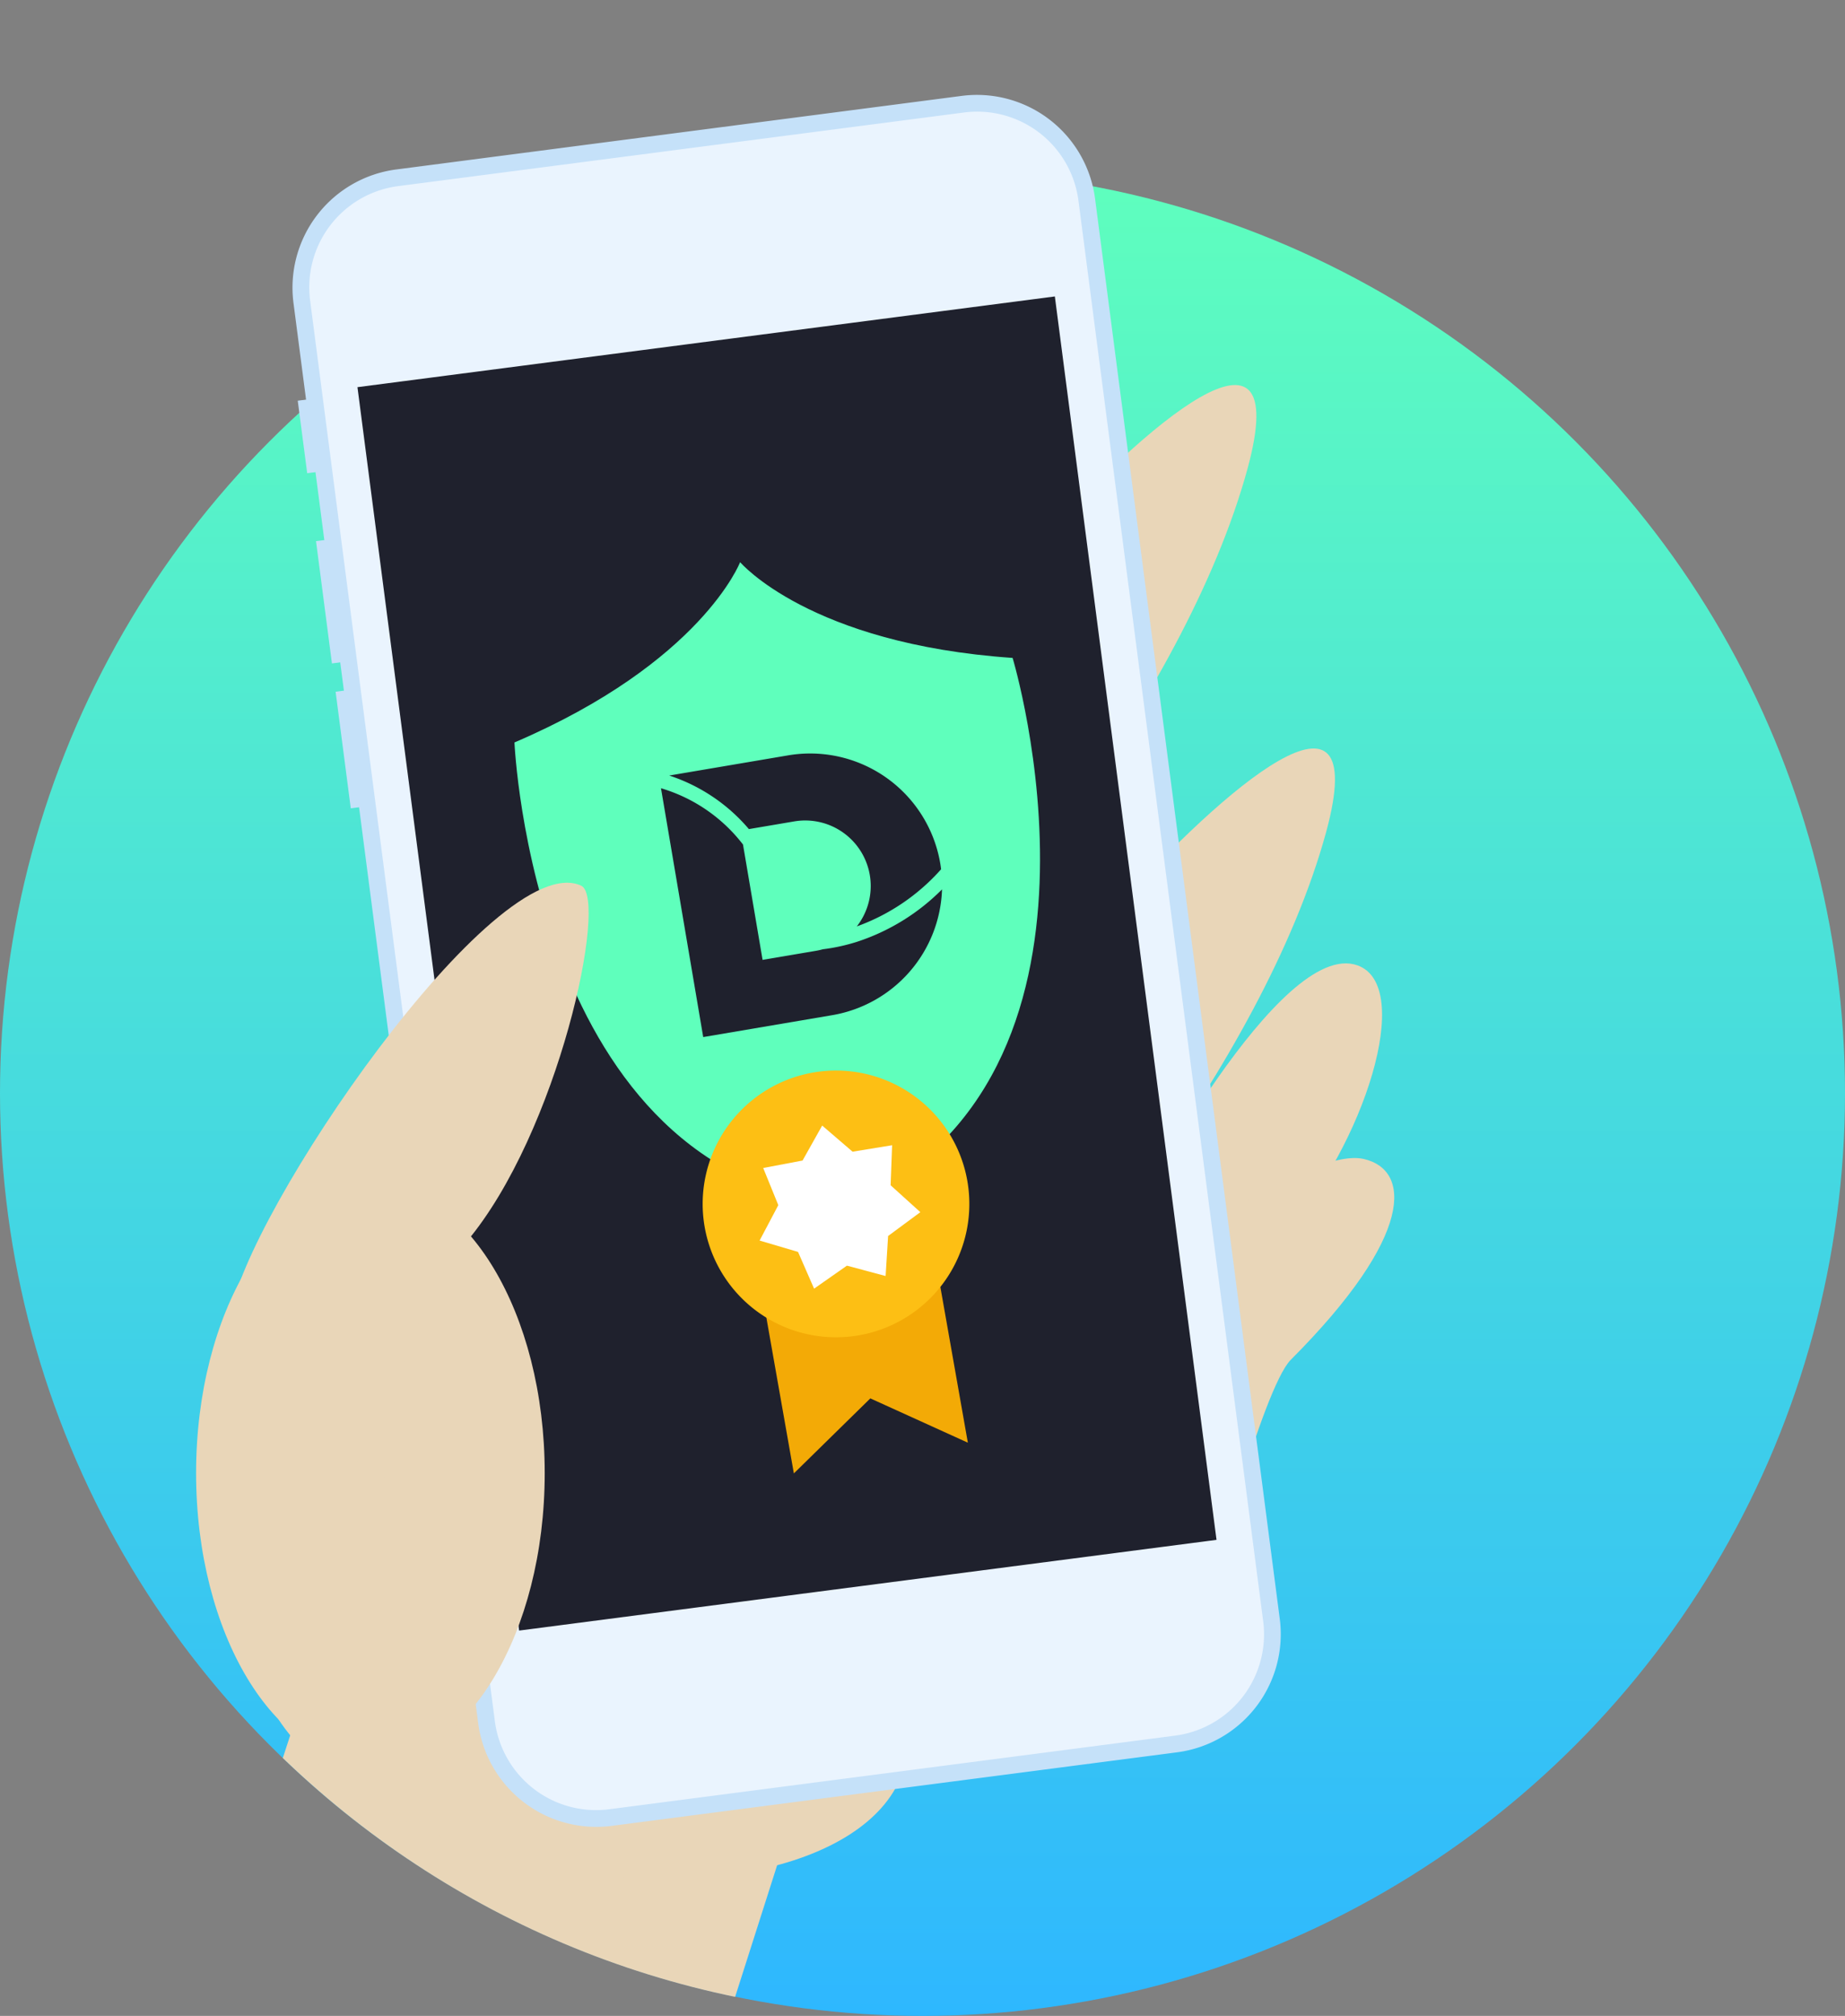 <svg xmlns="http://www.w3.org/2000/svg" xmlns:xlink="http://www.w3.org/1999/xlink" width="464" height="506.853" viewBox="0 0 464 506.853"><rect x="0" y="0" width="464" height="506.853" fill="#808080" stroke="none"/><defs><linearGradient id="a" x1="0.5" x2="0.5" y2="1" gradientUnits="objectBoundingBox"><stop offset="0" stop-color="#5fffbd"/><stop offset="1" stop-color="#2eb7ff"/></linearGradient><clipPath id="c"><path d="M-7688,274.852a231.14,231.14,0,0,1,60.179-155.891l-12.051-86.236L-7412.167,0l14.045,50.13C-7297.994,75.84-7224,166.7-7224,274.852c0,128.13-103.869,232-232,232S-7688,402.982-7688,274.852Z" transform="translate(7925 2111.148)" fill="url(#a)"/></clipPath><clipPath id="d"><rect width="334.642" height="610.501" fill="none"/></clipPath><clipPath id="e"><path d="M61.044,108.59s4.7,109.8,84.182,116.339c72.88-32.395,41.095-137.6,41.095-137.6-51.106-3.52-68.526-24.075-68.526-24.075s-9.666,25.153-56.75,45.333" transform="translate(-61.044 -63.257)" fill="none"/></clipPath><linearGradient id="f" x1="-0.722" y1="3.049" x2="-0.71" y2="3.049" gradientUnits="objectBoundingBox"><stop offset="0" stop-color="#14f194"/><stop offset="1" stop-color="#5fffbc"/></linearGradient></defs><g transform="translate(-237 -2111.148)"><circle cx="232" cy="232" r="232" transform="translate(237 2154)" fill="url(#a)"/><g clip-path="url(#c)"><g transform="translate(253 2135)"><g clip-path="url(#d)"><path d="M127.028,449.154l69.087-216.418L78.352,186.8,0,426.973c35.1,20.818,79.756,26.085,127.028,22.181" transform="translate(0 160.156)" fill="#e9d6b8"/><path d="M99.684,281.06c-45.019-8.7-77.782-35.034-73.19-58.8s44.815-35.981,89.836-27.281,77.782,35.032,73.186,58.8-44.811,35.983-89.832,27.279" transform="translate(22.347 164.763)" fill="#e9d6b8"/><path d="M167.863,127.988c-16.889,18.873-35.134,22.675-54.2,56.541L175.3,196.274c18.719-26.182,36.732-57.423,44.754-86.766,11.861-43.58-26.312-10.418-52.187,18.479" transform="translate(97.452 75.86)" fill="#e9d6b8"/><path d="M157.224,78.788c-16.887,18.873-35.13,22.675-54.2,56.539l61.635,11.748c18.717-26.182,36.732-57.426,44.752-86.766,11.856-43.58-26.314-10.418-52.189,18.479" transform="translate(88.332 33.677)" fill="#e9d6b8"/><path d="M145.67,179.748s35.912-68.6,55.467-61.693c14.545,5.136,1.569,45.313-18.383,67.508-17.21,19.159-37.866,34.057-37.866,34.057Z" transform="translate(124.224 100.799)" fill="#e9d6b8"/><path d="M144.416,220.13l11.754-54s34.3-24.833,46.936-21.988c11.865,2.673,13.07,19.075-18.329,50.528-7.045,7.136-20.94,60.092-20.94,60.092Z" transform="translate(123.819 123.391)" fill="#e9d6b8"/><path d="M39.621,59.235h0l-5.546.724L31.7,41.731l5.548-.721Z" transform="translate(27.181 35.162)" fill="#c5e1f9"/><path d="M43.722,90.762h0l-5.546.723-4-30.738,5.548-.726Z" transform="translate(29.301 51.46)" fill="#c5e1f9"/><path d="M46.188,109.726h0l-5.546.721L36.828,81.128l5.546-.721Z" transform="translate(31.576 68.939)" fill="#c5e1f9"/><path d="M279.294,383.243a29.95,29.95,0,0,1-25.76,33.472L111.177,435.233a29.965,29.965,0,0,1-33.472-25.766L31.232,52.233A29.97,29.97,0,0,1,57,18.767L199.356.249a29.957,29.957,0,0,1,33.468,25.762Z" transform="translate(26.564 0)" fill="#c5e1f9"/><path d="M108.678,429.1a25.673,25.673,0,0,1-28.737-22.125L33.475,49.744A25.669,25.669,0,0,1,55.591,21L197.95,2.485A25.681,25.681,0,0,1,226.7,24.608L273.166,381.84a25.681,25.681,0,0,1-22.125,28.743Z" transform="translate(28.515 1.945)" fill="#eaf4fe"/><rect width="176.865" height="315.257" transform="translate(73.897 73.491) rotate(-7.41)" fill="#1f212d"/><path d="M105.612,220.2c0,40.24-19.627,72.861-43.838,72.861S17.936,260.436,17.936,220.2s19.631-72.859,43.838-72.859,43.838,32.617,43.838,72.859" transform="translate(15.378 126.323)" fill="#e9d6b8"/></g><g transform="translate(113.382 117.492)"><g clip-path="url(#e)"><rect width="157.062" height="161.672" transform="translate(0 0)" fill="url(#f)"/></g></g><g clip-path="url(#d)"><path d="M102.039,108.167l11.375-1.932a16.479,16.479,0,0,1,15.756,26.4,51.819,51.819,0,0,0,21.2-14.367c-.063-.511-.134-1.02-.221-1.532a33.176,33.176,0,0,0-38.3-27.1L82,94.7a44.4,44.4,0,0,1,20.037,13.472" transform="translate(70.307 76.437)" fill="#1f212d"/><path d="M123.643,134.052c-.706.121-1.391.215-2.064.3a17.067,17.067,0,0,1-1.685.379l-13.46,2.285-4.924-29a40.52,40.52,0,0,0-19.8-13.9c-.279-.091-.553-.175-.828-.258l10.622,62.568,32.4-5.5a33.208,33.208,0,0,0,27.658-31.635,53.622,53.622,0,0,1-21.43,13.195,48.64,48.64,0,0,1-6.492,1.569" transform="translate(69.348 80.469)" fill="#1f212d"/><path d="M22.637,215.563c3.3-25.138,66.734-118.148,88.211-108.166,6.878,3.2-5.739,62.246-28.934,89.643-20,23.646-20.388,59.2-20.388,59.2s-41.34-22.058-38.888-40.677" transform="translate(19.319 91.44)" fill="#e9d6b8"/><path d="M146.408,203.838,121.883,192.7l-19.231,18.862-8.18-46.338,21.878-3.863,21.876-3.861Z" transform="translate(80.998 135.038)" fill="#f3aa06"/><path d="M153.085,159.781a33.533,33.533,0,1,1-38.849-27.194,33.532,33.532,0,0,1,38.849,27.194" transform="translate(74.184 113.235)" fill="#fdbf14"/><path d="M109.975,139.521l7.643,6.57,9.944-1.627-.371,10.074,7.472,6.757-8.109,5.992-.626,10.058-9.735-2.6-8.254,5.78-4.034-9.235-9.67-2.855,4.707-8.906-3.8-9.339,9.9-1.876Z" transform="translate(80.796 119.622)" fill="#fff"/></g></g></g></g></svg>